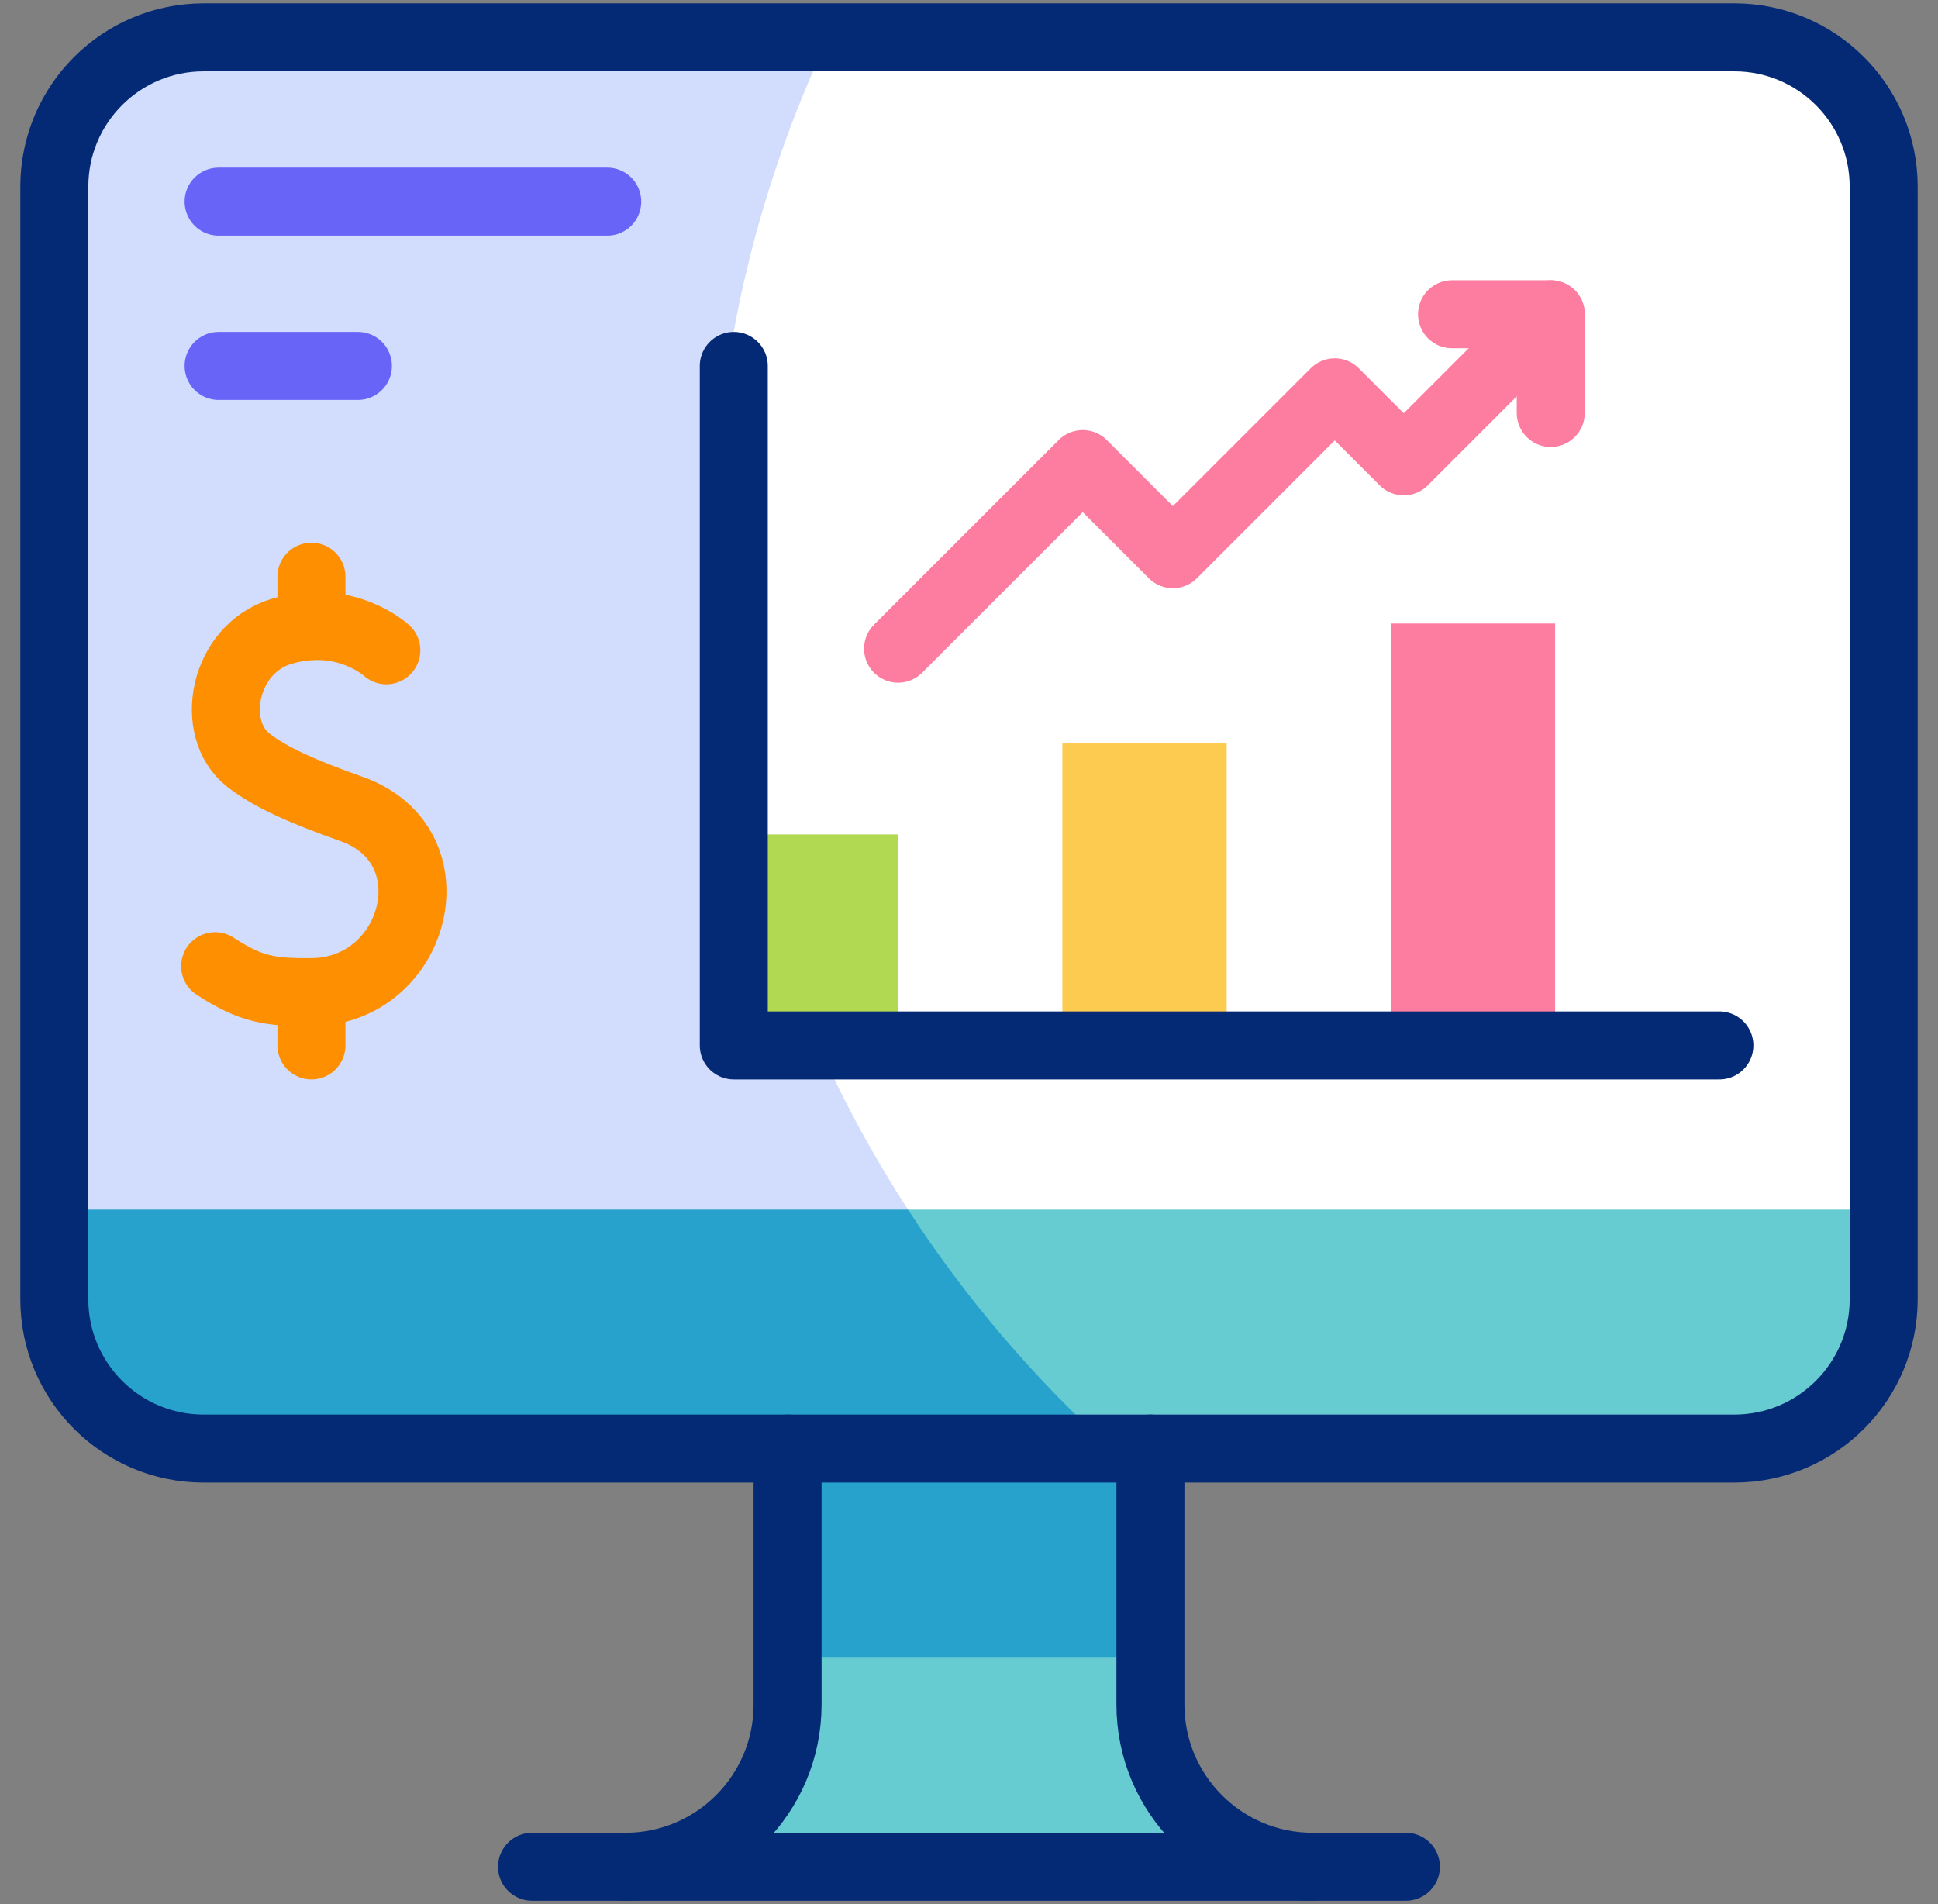 <svg width="57" height="56" viewBox="0 0 57 56" fill="none" xmlns="http://www.w3.org/2000/svg">
<rect x="0" y="0" width="57" height="56" fill="#808080" stroke="none"/>
<g clip-path="url(#clip0_5081_9475)">
<path d="M18.395 54.902C21.029 54.902 23.164 52.766 23.164 50.132V42.603H33.836V50.132C33.836 52.766 35.972 54.902 38.606 54.902H18.395Z" fill="#67CCD1"/>
<path d="M33.836 42.603H23.164V48.752H33.836V42.603Z" fill="#27A2CC"/>
<path d="M51.009 42.603H5.99C3.564 42.603 1.598 40.637 1.598 38.211V5.49C1.598 3.064 3.564 1.098 5.99 1.098H51.009C53.435 1.098 55.402 3.064 55.402 5.49V38.211C55.402 40.637 53.435 42.603 51.009 42.603Z" fill="white"/>
<path d="M20.989 16.233C20.989 10.82 22.201 5.69 24.365 1.098H5.99C3.564 1.098 1.598 3.064 1.598 5.49V38.211C1.598 40.637 3.564 42.603 5.99 42.603H32.695C25.506 36.097 20.989 26.693 20.989 16.233Z" fill="#D2DCFD"/>
<path d="M1.598 35.576V38.212C1.598 40.637 3.564 42.604 5.99 42.604H51.009C53.435 42.604 55.402 40.637 55.402 38.212V35.576H26.707L19.99 39.09L1.598 35.576Z" fill="#67CCD1"/>
<path d="M26.707 35.576H1.598V38.212C1.598 40.637 3.564 42.604 5.99 42.604H32.695C30.409 40.535 28.393 38.172 26.707 35.576Z" fill="#27A2CC"/>
<path d="M26.413 24.541H21.582V30.745H26.413V24.541Z" fill="#B1D952"/>
<path d="M36.078 21.852H31.246V30.746H36.078V21.852Z" fill="#FDCB50"/>
<path d="M45.738 18.338H40.906V30.746H45.738V18.338Z" fill="#FD7DA0"/>
<path d="M15.648 54.902H41.35" stroke="#052A75" stroke-width="2" stroke-miterlimit="10" stroke-linecap="round" stroke-linejoin="round"/>
<path d="M38.605 54.902C35.971 54.902 33.836 52.766 33.836 50.132V42.603" stroke="#052A75" stroke-width="2" stroke-miterlimit="10" stroke-linecap="round" stroke-linejoin="round"/>
<path d="M18.395 54.902C21.029 54.902 23.164 52.766 23.164 50.132V42.603" stroke="#052A75" stroke-width="2" stroke-miterlimit="10" stroke-linecap="round" stroke-linejoin="round"/>
<path d="M51.009 42.603H5.99C3.564 42.603 1.598 40.637 1.598 38.211V5.49C1.598 3.064 3.564 1.098 5.99 1.098H51.009C53.435 1.098 55.402 3.064 55.402 5.49V38.211C55.402 40.637 53.435 42.603 51.009 42.603Z" stroke="#052A75" stroke-width="2" stroke-miterlimit="10" stroke-linecap="round" stroke-linejoin="round"/>
<path d="M6.43 5.93H17.86" stroke="#6864F7" stroke-width="2" stroke-miterlimit="10" stroke-linecap="round" stroke-linejoin="round"/>
<path d="M6.43 10.762H10.527" stroke="#6864F7" stroke-width="2" stroke-miterlimit="10" stroke-linecap="round" stroke-linejoin="round"/>
<path d="M50.57 30.746H21.582V10.762" stroke="#052A75" stroke-width="2" stroke-miterlimit="10" stroke-linecap="round" stroke-linejoin="round"/>
<path d="M26.414 19.078L31.845 13.648L34.496 16.299L39.257 11.538L41.286 13.567L45.611 9.242" stroke="#FD7DA0" stroke-width="2" stroke-miterlimit="10" stroke-linecap="round" stroke-linejoin="round"/>
<path d="M42.707 9.242H45.61V12.145" stroke="#FD7DA0" stroke-width="2" stroke-miterlimit="10" stroke-linecap="round" stroke-linejoin="round"/>
<path d="M11.363 19.125C11.363 19.125 10.149 18.005 8.278 18.569C6.559 19.086 6.133 21.437 7.3 22.353C7.971 22.879 8.979 23.311 10.339 23.792C13.382 24.867 12.257 29.158 9.162 29.179C7.954 29.187 7.389 29.11 6.328 28.416" stroke="#FD8F01" stroke-width="2" stroke-miterlimit="10" stroke-linecap="round" stroke-linejoin="round"/>
<path d="M9.16 29.18V30.746" stroke="#FD8F01" stroke-width="2" stroke-miterlimit="10" stroke-linecap="round" stroke-linejoin="round"/>
<path d="M9.16 16.961V18.41" stroke="#FD8F01" stroke-width="2" stroke-miterlimit="10" stroke-linecap="round" stroke-linejoin="round"/>
</g>
<defs>
<clipPath id="clip0_5081_9475">
<rect width="56" height="56" fill="white" transform="translate(0.5)"/>
</clipPath>
</defs>
</svg>
